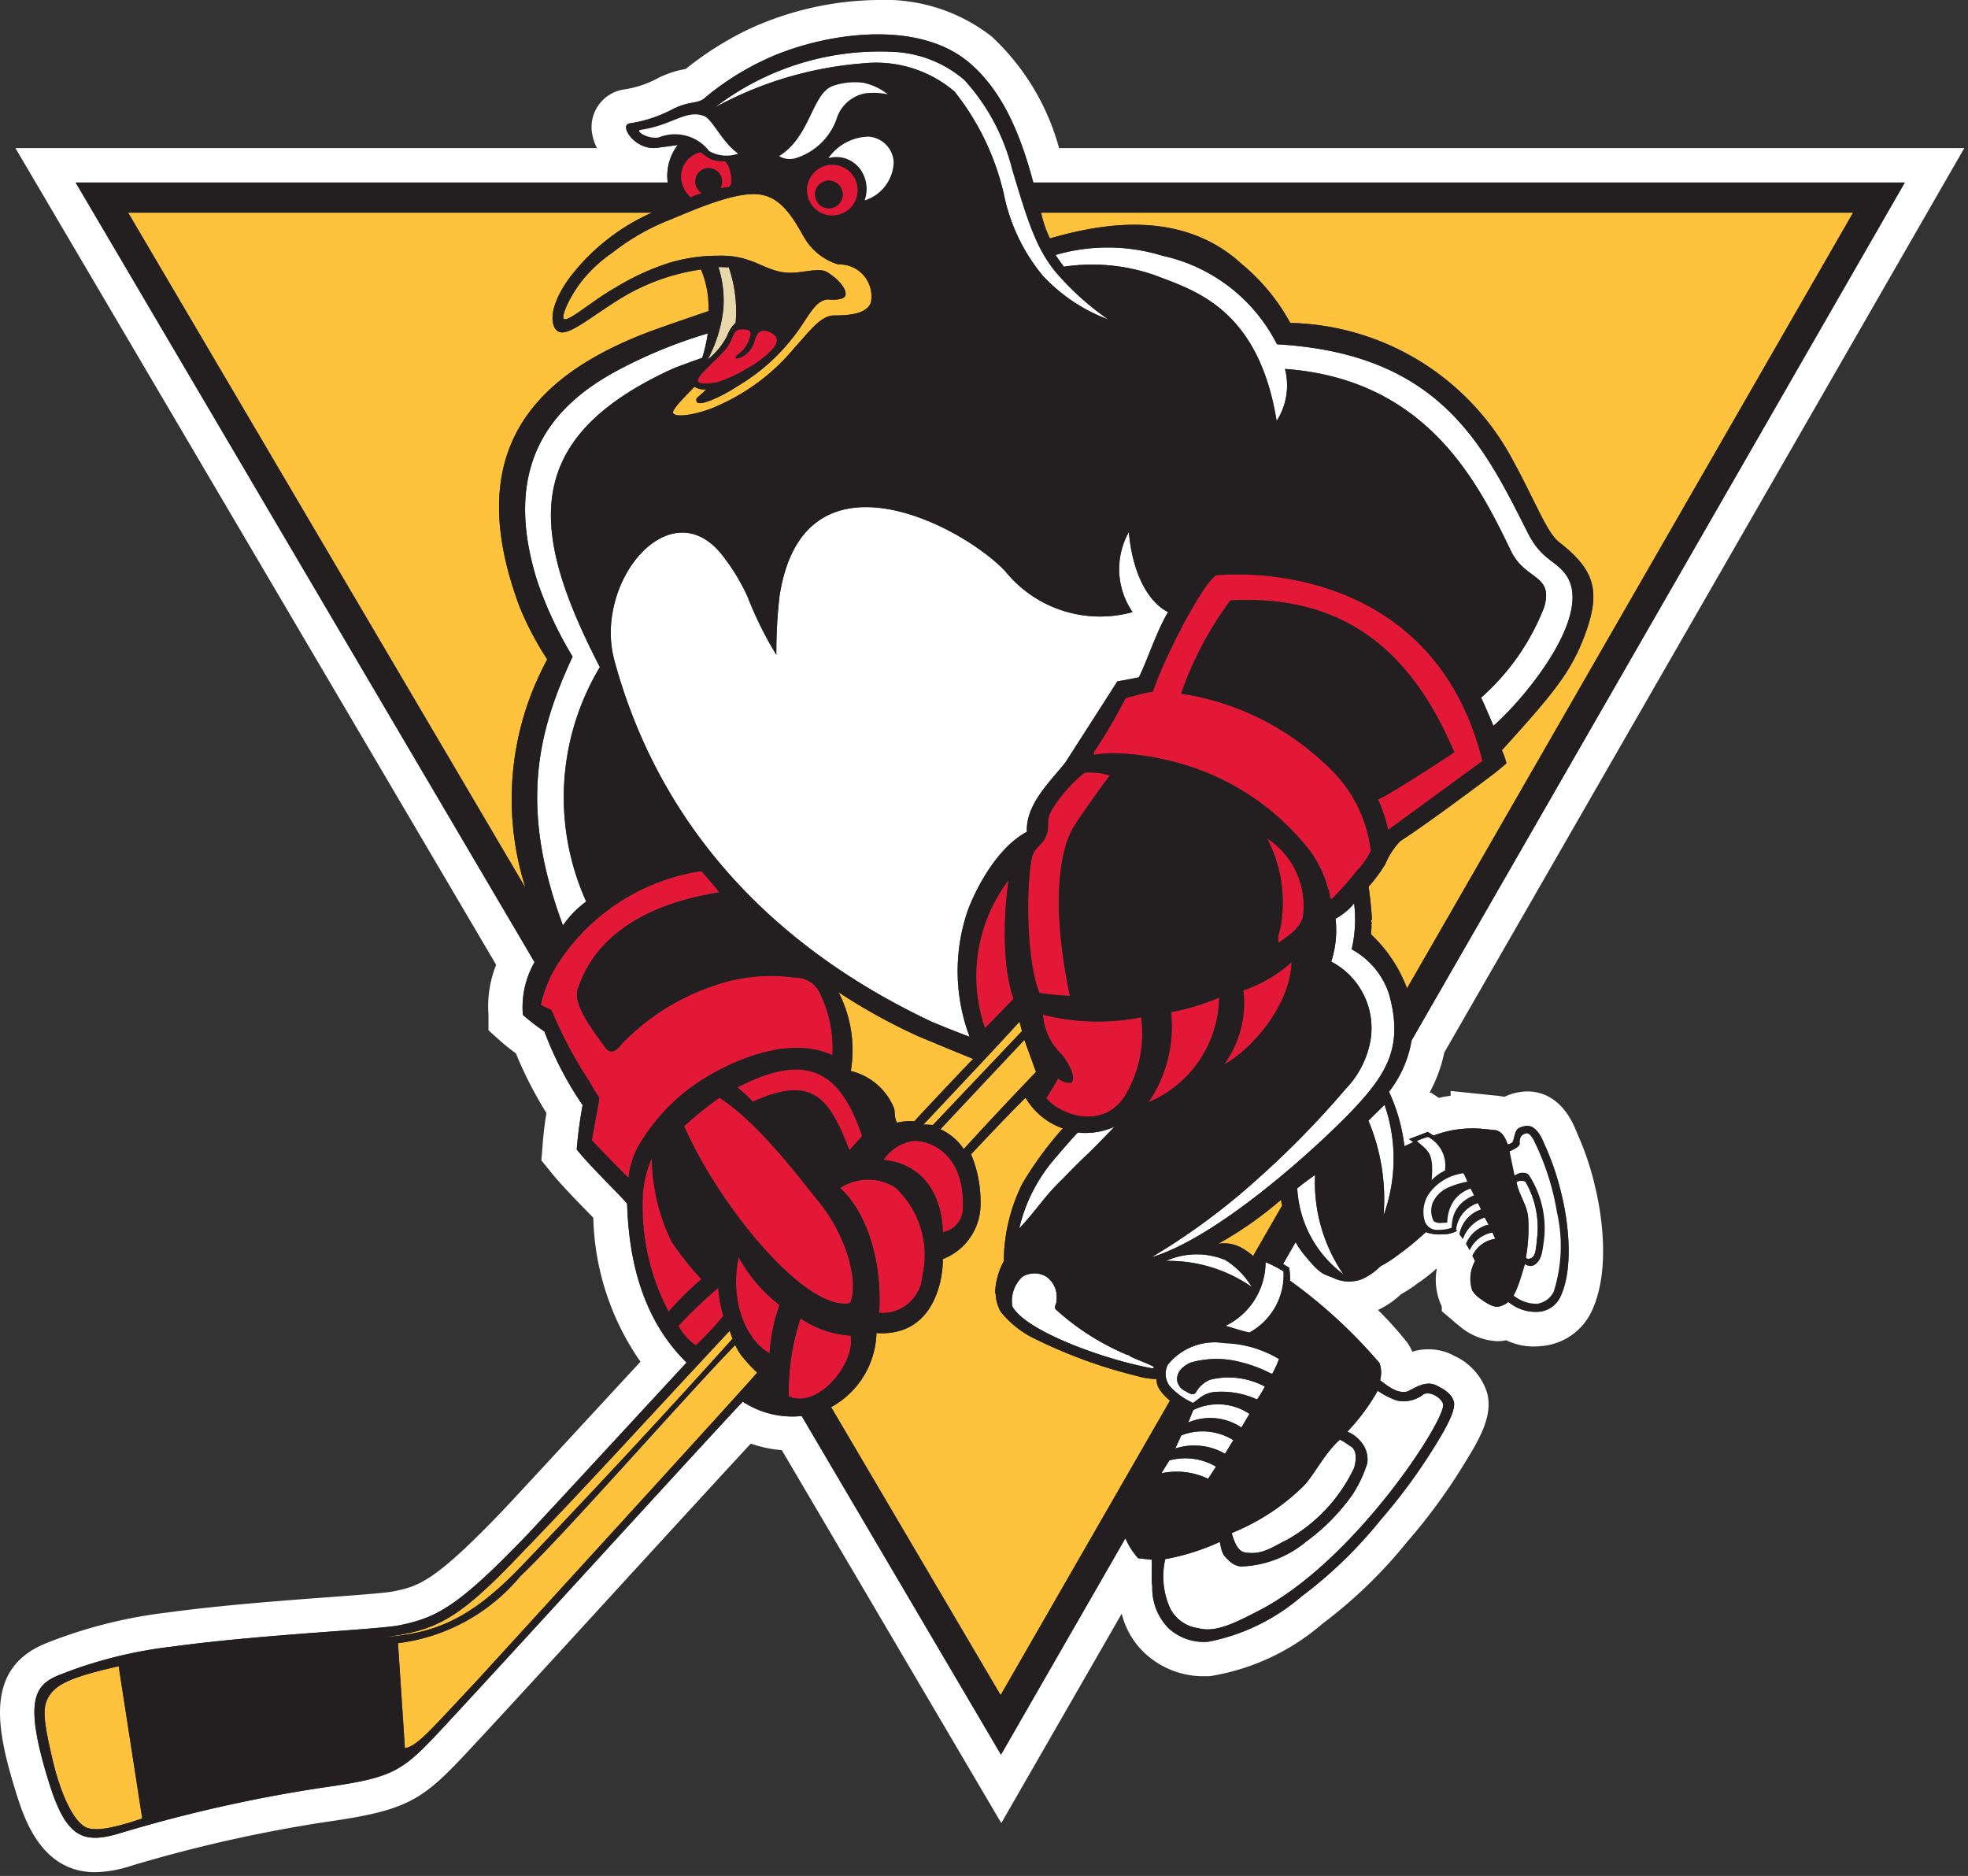 <?xml version="1.0" encoding="UTF-8" standalone="no"?>
<svg xmlns:rdf="http://www.w3.org/1999/02/22-rdf-syntax-ns#" xmlns="http://www.w3.org/2000/svg" xmlns:cc="http://creativecommons.org/ns#" xmlns:dc="http://purl.org/dc/elements/1.1/" height="100.282" width="105.209" version="1.1" viewBox="0 0 105.209 100.282">
  <rect x="0" y="0" width="105.209" height="100.282" fill="#333333" stroke="none"/>
  <defs>
    <clipPath id="clip-path" transform="translate(0.001 -0)">
      <rect width="105.009" height="100.082" fill="none"></rect>
    </clipPath>
  </defs>
  <g clip-path="url(#clip-path)">
    <path d="M84.387,60.752l-.125-.299c-.704-1.742-1.815-2.109-2.619-2.109a2.922,2.922,0,0,0-1.108.239c-.039.018-.083.037-.121.052-.108-.024-.203-.038-.282-.051l-.561-.057-2.022-.208v.255c-.214.032-.423.066-.626.116l-.435-.288-.081.035a7.759,7.759,0,0,0,.802-2.169l27.8-48.351H56.617a12.732,12.732,0,0,0-3.602-5.965,9.275,9.275,0,0,0-6.084-1.952,16.852,16.852,0,0,0-6.866,1.543,17.233,17.233,0,0,0-3.409,2.144,5.289,5.289,0,0,0-1.428.461,5.56,5.56,0,0,1-1.906.64,2.033,2.033,0,0,0-1.686,2.226,2.639,2.639,0,0,0,.278.903H.823l25.701,43.66a5.953,5.953,0,0,0-.417,2.567l.006.109v.823l.612.55c.038.037.345.309.854.685a21.404,21.404,0,0,0,1.632,3.189c-.085.534-.166,1.126-.212,1.813l-.058.718.457.563c.482.614,1.303,1.461,1.964,2.138.129.133.253.255.355.368a14.039,14.039,0,0,0,2.522,7.694c-2.184,2.357-6.818,7.391-7.449,8.045-3.641,3.794-4.447,3.958-5.784,4.236-.362.077-1.906.191-3.391.303-2.452.181-5.804.432-8.67.822a25.527,25.527,0,0,0-6.43,1.622c-3.391,1.327-2.695,4.63-1.69,7.902.436,1.414,1.341,4.358,4.266,4.358a6.574,6.574,0,0,0,1.961-.355,76.539,76.539,0,0,1,10.474-2.347c4.481-.639,5.128-1.206,7.825-4.117l.1-.108c1.97-2.113,5.215-5.665,8.282-9.016,2.526-2.754,4.937-5.386,6.403-6.968a6.617,6.617,0,0,0,1.659.349l11.733,19.937,1.577-2.742,4.861-8.453a4.3,4.3,0,0,0,1.204,2.085,4.594,4.594,0,0,0,3.247,1.258c.098,0,.196-.002.295-.008a12.111,12.111,0,0,0,5.996-2.807,25.282,25.282,0,0,0,4.516-4.368,30.282,30.282,0,0,0,3.056-4.178c.881-1.412,1.536-2.612,1.217-3.797a3.252,3.252,0,0,0-1.782-1.981l-.095-.052-.169-.077a2.939,2.939,0,0,0-1.953-.079,2.842,2.842,0,0,0-.202-.39l-.047-.075-.052-.066a18.825,18.825,0,0,0-1.532-1.699,4.68,4.68,0,0,0,1.231-.842,7.402,7.402,0,0,0,.903-.594,8.538,8.538,0,0,0,.986-.771.033.033,0,0,0,.025.007,3.293,3.293,0,0,0,.231,1.935l.035.077v.249l.635.54a2.873,2.873,0,0,0,.286.236,3.331,3.331,0,0,0,2.037.831,2.074,2.074,0,0,0,.482-.052,3.424,3.424,0,0,0,1.875.313,3.25,3.25,0,0,0,2.718-1.904c1.08-2.356.396-5.663.162-6.625a15.043,15.043,0,0,0-.884-2.676m-2.185,9.374a2.278,2.278,0,0,1-1.566-.529,1.181,1.181,0,0,1-.479.241c-.258.086-.672-.151-1-.401a1.361,1.361,0,0,1-.451-.455,1.946,1.946,0,0,1,.147-1.569c-.053-.111-.097-.201-.138-.285a1.602,1.602,0,0,1,1.222-.905l-.152-.339a1.671,1.671,0,0,0-1.221.945c-.066-.126-.123-.229-.191-.341a1.757,1.757,0,0,1,1.206-1.023l-.209-.384a1.869,1.869,0,0,0-1.166,1.147c-.059-.085-.115-.162-.181-.248a1.731,1.731,0,0,1,1.158-1.327l-.177-.342a1.705,1.705,0,0,0-1.168,1.42l.137.185c-.028-.037-.054-.071-.087-.115a1.625,1.625,0,0,1-.826.185,2.177,2.177,0,0,1-.84-.12,14.974,14.974,0,0,1-1.494,1.231,6.914,6.914,0,0,1-.937.6,3.237,3.237,0,0,1-.977.681,1.953,1.953,0,0,1-1.574-.083c-.507-.205-.652-.146-1.57-1.287a4.294,4.294,0,0,1-.404-.607l-.672,1.169c.108.063.217.127.322.196a3.043,3.043,0,0,1,.049.693,27.132,27.132,0,0,1,4.787,4.408,1.591,1.591,0,0,1,.031.916c.38.294.935.751,1.468.597.492-.24.953-.565,1.509-.336.297.156.833.395.964.884.132.492-.559,1.641-1.024,2.39a30.25,30.25,0,0,1-2.91,3.955,23.419,23.419,0,0,1-4.21,4.068,10.788,10.788,0,0,1-4.965,2.418,2.776,2.776,0,0,1-2.149-.724,3.057,3.057,0,0,1-.864-2.224c-.069-.488,0-1.082-.032-1.434l-.724-.077a3.973,3.973,0,0,1-.681-1.068l-6.65,11.567-10.656-18.103a4.84,4.84,0,0,1-3.153-.768c-2.332,2.481-11.614,12.678-15.601,16.977-2.594,2.799-2.808,3.077-6.833,3.651a77.499,77.499,0,0,0-10.773,2.416c-2.095.654-2.977.26-3.911-2.786-1.315-4.281-.756-5.118.602-5.655a23.705,23.705,0,0,1,6.004-1.506c4.834-.66,11.033-.907,12.191-1.148,1.944-.405,3.079-.965,6.736-4.767.835-.876,8.583-9.272,8.583-9.272-2.533-2.494-3.091-5.847-3.177-8.486-.197-.287-1.964-1.985-2.695-2.902a23.641,23.641,0,0,1,.316-2.373,18.362,18.362,0,0,1-2.043-3.939,10.762,10.762,0,0,1-1.15-.885,4.842,4.842,0,0,1,.623-2.819L4.043,9.758h31.653a2.695,2.695,0,0,1,.537-2.007s-.415.062-1.128.153c-1.156.139-2.02-1.2-1.459-1.306a7.187,7.187,0,0,0,2.37-.791c.96-.452,1.297-.222,1.703-.608a14.688,14.688,0,0,1,3.132-1.991c2.872-1.364,8.086-2.301,10.972.149,1.963,1.667,2.855,4.305,3.418,6.401h46.588l-26.366,45.861a6.132,6.132,0,0,1-1.208,2.743,9.541,9.541,0,0,1,.823,2.909c.105-.037.412-.187.474-.22l-.23-.16s.909-.338,1.006-.386c0,0,.245.158.302.201a5.835,5.835,0,0,1,2.753-.347v-.004l.539.057c.366.041.569.435.673.764a.509.509,0,0,0,.257-.11c.106-.131.1-.667.378-.779.378-.156.862-.286,1.323.853a14.261,14.261,0,0,1,.93,2.731c.324,1.297.675,3.83-.047,5.41a1.395,1.395,0,0,1-1.234.845" transform="translate(0.001 -0)" fill="#fff"></path>
    <path d="M81.698,67.295c.365-.029.401-.338.462-1.009a4.926,4.926,0,0,0-.604-3.106c-.09-.096-.363-.071-.487.006.134.669.472,1.086.592,1.675a2.153,2.153,0,0,1,.037.264,9.102,9.102,0,0,1-.115,2.048s-.053.106.115.122" transform="translate(0.001 -0)" fill="#fff"></path>
    <path d="M69.612,79.511a11.653,11.653,0,0,1-3.343,2.261l-.419.185c.087.315.276.953.683,1.025.936.171,1.468-.282,2.248-.656a8.658,8.658,0,0,0,3.611-3.859c.096-.351.174-.862-.133-1.117-.11-.048-.297-.229-.627-.389-.86.752-1.422,1.994-2.02,2.55" transform="translate(0.001 -0)" fill="#fff"></path>
    <path d="M66.396,14.127a10.733,10.733,0,0,1,2.581,3.137,13.808,13.808,0,0,1,11.788,7.136c1.302,2.353,1.904,4.051,2.581,4.58,1.925,1.506,2.276,2.629,1.327,5.102-.729,1.9-1.692,3.056-4.383,6.025a4.191,4.191,0,0,1,.245.696s-.625.541-.885.718c0,0-3.28,2.475-4.793,3.442a3.949,3.949,0,0,0-.789,1.212,8.049,8.049,0,0,1-.902,1.222c.077.58.148,1.173.177,1.768-.118.042.05.212-.034.252.03.166-.024.342-.008.537a7.644,7.644,0,0,1,1.918,2.882l23.847-41.468h-43.409a6.078,6.078,0,0,0,.47,1.377c2.493-.712,6.947-1.682,10.269,1.382" transform="translate(0.001 -0)" fill="#fec23d"></path>
    <path d="M61.828,73.718a3.751,3.751,0,0,1-1.034-.158,26.658,26.658,0,0,1-5.652-2.082,5.27,5.27,0,0,1-1.646-1.358,2.166,2.166,0,0,1-.27-.978l-.031.01a3.88,3.88,0,0,1,.467-1.735,9.468,9.468,0,0,1,.978-4.117,18.666,18.666,0,0,1,2.178-2.98,3.737,3.737,0,0,1-1.995-1.642c-1.082,1.086-1.894,1.948-2.911,3.027a6.517,6.517,0,0,1,.506,2.622,3.134,3.134,0,0,1-2.02,2.98c.035.851-.35,4.171-3.544,3.955a4.651,4.651,0,0,1-2.424,3.959l9.062,15.395,9.054-15.744c-.307-.265-.741-.659-.718-1.154" transform="translate(0.001 -0)" fill="#fec23d"></path>
    <path d="M29.078,35.591l.174-.347a16.179,16.179,0,0,1-1.478-2.813c-2.978-7.987.328-12.325,7.329-14.841,1.142-.407,2.769-.959,2.769-.959a5.154,5.154,0,0,0-.398-2.225,11.301,11.301,0,0,0-4.329,1.569c-1.746,1.082-2.909,2.149-3.384,1.684-.224-.181-.563-1.028.62-2.72a11.257,11.257,0,0,1,4.47-3.571H6.848l21.246,36.097a15.604,15.604,0,0,1,.984-11.874" transform="translate(0.001 -0)" fill="#fec23d"></path>
    <path d="M68.48,64.137a19.765,19.765,0,0,1-3.364,2.356,1.933,1.933,0,0,1,1.153.158,3.151,3.151,0,0,1,.72.494l1.552-2.698c-.043-.192-.061-.31-.061-.31" transform="translate(0.001 -0)" fill="#fec23d"></path>
    <path d="M47.803,59.266c.043.229.016.563.156.75a2.955,2.955,0,0,1,.917-.075c.781-.845,3.046-3.251,3.152-3.333,0,0-1.036-.417-2.932-1.21a31.041,31.041,0,0,1-4.269-2.356,6.738,6.738,0,0,1,.654,4.21,3.338,3.338,0,0,1,2.322,2.014" transform="translate(0.001 -0)" fill="#fec23d"></path>
    <path d="M54.117,69.828c.661,1.281,4.786,2.83,7.527,3.328l.042-.085c-.356-.204-.811-.339-1.203-.534-.081-.029-.139-.12-.222-.108a13.341,13.341,0,0,1-3.795-2.408c-.177-.139.05-.328.012-.523a1.31,1.31,0,0,0-.538-1.246,1.221,1.221,0,0,0-1.291.009,1.771,1.771,0,0,0-.532,1.567" transform="translate(0.001 -0)" fill="#fff"></path>
    <path d="M65.505,67.357a3.99,3.99,0,0,0-3.165.048,7.766,7.766,0,0,1,4.577,1.391,4.297,4.297,0,0,0-1.412-1.439" transform="translate(0.001 -0)" fill="#fff"></path>
    <path d="M73.154,59.909a10.792,10.792,0,0,1,.809,5.062,8.813,8.813,0,0,0,.055-5.911c-.366.353-.546.532-.864.849" transform="translate(0.001 -0)" fill="#fff"></path>
    <path d="M70.303,62.808c-.382.268-.604.442-.953.714a6.107,6.107,0,0,0,2.465,4.595,8.685,8.685,0,0,1-1.512-5.309" transform="translate(0.001 -0)" fill="#fff"></path>
    <path d="M67.656,67.471a3.791,3.791,0,0,1-2.138,3.403c.452.131.816.262,1.276.359a3.524,3.524,0,0,0,1.824-3.268,7.026,7.026,0,0,0-.962-.494" transform="translate(0.001 -0)" fill="#fff"></path>
    <path d="M72.029,76.532a1.828,1.828,0,0,1,.886.77,1.404,1.404,0,0,1,.175.935,6.896,6.896,0,0,1-.768,1.634,10.884,10.884,0,0,1-2.48,2.529,5.759,5.759,0,0,1-3.518,1.341,1.063,1.063,0,0,1-.657-.353c-.336-.274-.361-.505-.458-.962a11.936,11.936,0,0,1-2.916.92,4.138,4.138,0,0,0,.271,2.647,1.963,1.963,0,0,0,1.486,1.042c.928.264,1.985-.286,3.21-.915,5.132-2.616,10.028-10.209,9.888-11.048-.061-.334-.705-.732-1.05-.533a1.715,1.715,0,0,1-1.418.33,3.999,3.999,0,0,1-1.028-.525,10.839,10.839,0,0,1-1.623,2.188" transform="translate(0.001 -0)" fill="#fff"></path>
    <path d="M51.028,4.894a13.719,13.719,0,0,1,2.63,5.456,9.931,9.931,0,0,0,2.083,4.381,9.099,9.099,0,0,0,3.504,2.346,14.865,14.865,0,0,1-2.836-2.566c-1.019-1.267-1.462-2.658-2.309-5.498a11.073,11.073,0,0,0-2.541-4.734,6.259,6.259,0,0,0-3.675-1.501,14.472,14.472,0,0,0-9.664,2.965,19.672,19.672,0,0,1,7.955-2.358,6.464,6.464,0,0,1,4.853,1.509" transform="translate(0.001 -0)" fill="#fff"></path>
    <path d="M31.1,15.026c-.671.864-1.111,1.887-.955,2.022.224.191,1.561-1.009,2.736-1.661a13.072,13.072,0,0,1,2.907-1.339,8.798,8.798,0,0,1,2.585-.375c1.96-.065,2.505.909,3.891.909.67,0,1.538-.283,1.938-.042.723.428,1.12,1.028.976,1.29-.138.263-.928.178-.928.178-.76.059-1.106,1.138-1.925,2.112a10.405,10.405,0,0,1-2.796,2.462c-1.2.779-2.196,1.144-2.284.889-.086-.235.057-.173.503-.656a.933.933,0,0,1-.623-.142c-.177.198-1.246,1.217-1.142,1.408.166.312,1.603-.002,2.473-.43a11.058,11.058,0,0,0,4.04-3.089c.688-.727,1.35-1.699,2.084-1.699.858,0,1.734-.084,1.973-.678a1.706,1.706,0,0,0-1.736-2.048,3.179,3.179,0,0,1-1.868-1.515c-.652-1.181-1.242-1.989-2.17-2.195-1.092-.249-2.942.461-4.842,1.273a12.07,12.07,0,0,0-3.207,1.815,7.51,7.51,0,0,0-1.63,1.511" transform="translate(0.001 -0)" fill="#fec23d"></path>
    <path d="M37.837,19.21a3.712,3.712,0,0,0,1.04-1.268,1.82,1.82,0,0,1,.449-.686,7.2,7.2,0,0,0-.366-2.966l-.556-.017a5.87,5.87,0,0,1,.259,2.298,7.411,7.411,0,0,1-.826,2.639" transform="translate(0.001 -0)" fill="#e7d8ac"></path>
    <path d="M62.144,13.672a9.931,9.931,0,0,0-5.716-.042c.265.391.442.628.442.628a10.148,10.148,0,0,1,4.875.458c2.09.804,5.529,1.761,6.503,7.788a3.523,3.523,0,0,0,.446-2.782c7.566.554,10.298,6.036,12.075,9.719.771,1.603,2.29,1.241,1.784,3.01a12.447,12.447,0,0,1-3.376,4.844c.069.106.662,1.505.662,1.505,1.721-1.505,5.431-6.023,3.841-8.118-.569-.755-1.285-.768-2.008-2.203-2.362-4.669-4.681-9.575-13.405-10.074a9.014,9.014,0,0,0-6.123-4.733" transform="translate(0.001 -0)" fill="#fff"></path>
    <path d="M37.302,20.347c-.023.239.752.149,1.044.085a6.665,6.665,0,0,0,1.599-.741,5.19,5.19,0,0,0,1.308-.98c.399-.397.35-.741-.032-.924-.406-.195-.733-.178-.882.446a1.358,1.358,0,0,1-.788.899c-.295.088-.345-.02,0-.257a1.717,1.717,0,0,0,.572-.963c.054-.241-.155-.343-.564-.297-.424.043-.334.55-.801,1.092-.576.662-1.427,1.31-1.456,1.64" transform="translate(0.001 -0)" fill="#e31837"></path>
    <path d="M49.794,54.613s1.156.488,2.039.808a9.974,9.974,0,0,1-.102-6.734c.347-.954,1.46-3.305,3.164-4.222-.06-1.474,1.227-2.656,2.055-3.701,0,0,2.025-3.151,2.783-4.341,0,0,.569-.089,1.148-.218.361-.664.963-2.51,1.567-3.488,0,0-1.762-.656-2.102-4.274a4.047,4.047,0,0,0,.201,4.278,6.519,6.519,0,0,1-6.796-2.171c-2.254-2.421-10.79-6.953-12.075,1.291a25.756,25.756,0,0,0-.174,3.164,19.536,19.536,0,0,1-1.545-3.122,11.034,11.034,0,0,0-1.316-2.168c-2.789-3.617-6.945,1.398-5.793,5.608,1.327,4.852,4.947,13.628,16.946,19.29" transform="translate(0.001 -0)" fill="#fff"></path>
    <path d="M35.879,19.749c.387-.176,1.661-.621,1.661-.621a7.878,7.878,0,0,0,.295-1.303,25.739,25.739,0,0,0-4.894,2.016c-3.137,1.7-6.274,4.758-4.204,11.271a20.756,20.756,0,0,0,1.873,3.989c-1.885,4.06-2.865,8.049-.515,14.369a5.318,5.318,0,0,1,1.242-1.277,13.537,13.537,0,0,1,.731-12.532c-3.68-7.14-4.353-12.146,3.811-15.912" transform="translate(0.001 -0)" fill="#fff"></path>
    <path d="M57.198,53.237c-1.129-5.359-.411-8.103.237-9.096.625-.966,1.715-2.457,1.897-2.682a3.304,3.304,0,0,0-1.351-.15,7.581,7.581,0,0,0-1.786,2.039c-.263.519-.108.749-.21,1.15-.187.706-.61.667-.814,1.31-.342,1.605-.293,5.627.395,7.273a14.756,14.756,0,0,0,1.632.156" transform="translate(0.001 -0)" fill="#e31837"></path>
    <path d="M59.349,41.438l-.017.021.004.002Z" transform="translate(0.001 -0)" fill="#e31837"></path>
    <path d="M36.957,58.113c1.75-1.26,5.076-2.84,7.543-1.704a6.559,6.559,0,0,0-.611-3.185,1.436,1.436,0,0,0-1.393-.962,9.142,9.142,0,0,0-4.312.424,12.29,12.29,0,0,0-4.945,3.114c-.125.168-.495.663-.839.247-.698-.946-1.852-2.423-1.491-3.24.627-1.865,2.419-4.29,7.553-5.106l-.706-.847-.269-.287a11.093,11.093,0,0,0-7.57,4.804,6.728,6.728,0,0,0-1.009,2.353c.396.197.564.262.564.262a23.419,23.419,0,0,0,2.058,3.864,8.021,8.021,0,0,0,.504.82c-.012.249-.303,1.717-.398,2.288,0,0,1.674,1.756,1.964,1.999a4.659,4.659,0,0,1,.486-1.617,10.452,10.452,0,0,1,2.871-3.227" transform="translate(0.001 -0)" fill="#e31837"></path>
    <path d="M65.009,30.751c-.739.49-2.695,4.241-3.38,6.214a12.677,12.677,0,0,0-1.459.363,32.108,32.108,0,0,1-1.695,2.894l.011.136a5.493,5.493,0,0,1,.978-.092,13.095,13.095,0,0,1,2.705.32,13.433,13.433,0,0,1,7.841,4.875,6.03,6.03,0,0,1,.981,2.039c.137.176.056.683.238.525a16.207,16.207,0,0,0,1.329-1.501,3.876,3.876,0,0,0,.727-1.044,7.288,7.288,0,0,0-1.092-3.059,7.713,7.713,0,0,0-1.473-1.692,14.233,14.233,0,0,0-7.579-3.648,18.505,18.505,0,0,1,2.638-4.983c5.608-.303,9.486,2.218,11.964,8.12,0,0-3.499,2.311-4.074,2.513a9.24,9.24,0,0,1,.544,1.634l4.723-3.453a.131.131,0,0,0,.079-.017l-.032-.018.271-.198c-2.39-9.579-11.153-10.2-14.245-9.928" transform="translate(0.001 -0)" fill="#e31837"></path>
    <path d="M69.647,49.059a4.311,4.311,0,0,0-1.731-4.121.804.804,0,0,0-.179-.115,7.372,7.372,0,0,1,.762,4.483c-.021.38-.251.727-.145,1.094.475-.367,1.069-.674,1.293-1.341" transform="translate(0.001 -0)" fill="#e31837"></path>
    <path d="M39.42,58.13a8.251,8.251,0,0,1,.824.764c3.144-1.406,4.045-.311,5.162,2.587,0,0,.465-.492.683-.746-1.177-3.508-2.959-4.526-6.669-2.605" transform="translate(0.001 -0)" fill="#e31837"></path>
    <path d="M69.045,51.435a7.39,7.39,0,0,1-2.576,1.507,5.581,5.581,0,0,1-1.033,3.959c1.308-.668,3.54-3.045,3.609-5.466" transform="translate(0.001 -0)" fill="#e31837"></path>
    <path d="M56.565,57.649c-.115.205-.463.801-.63,1.055.665.847,2.949,1.75,4.174-.069a6.45,6.45,0,0,0,.894-4.254,11.983,11.983,0,0,1-5.248-.139,3.233,3.233,0,0,0,.978,2.101c.363.428.843,1.291.529,1.536a.95.95,0,0,1-.697-.23" transform="translate(0.001 -0)" fill="#e31837"></path>
    <path d="M43.788,64.262c-1.267-1.563-3.248-4.225-5.326-5.583a19.107,19.107,0,0,0-1.889,1.526c1.848,4.223,6.482,9.928,8.868,9.457.488-1.071-.16-3.565-1.653-5.4" transform="translate(0.001 -0)" fill="#e31837"></path>
    <path d="M65.175,53.33a12.46,12.46,0,0,1-2.576.774,7.135,7.135,0,0,1-1.203,4.821,6.176,6.176,0,0,0,3.779-5.595" transform="translate(0.001 -0)" fill="#e31837"></path>
    <path d="M55.384,57.304l-.621-1.715c-.891.943-4.489,4.778-4.489,4.778a2.983,2.983,0,0,1,1.248,1.058c1.03-1.127,2.23-2.423,3.862-4.121" transform="translate(0.001 -0)" fill="#fec23d"></path>
    <path d="M54.634,55.12l-.133-.503c-.774.868-3.78,4.058-5.138,5.503a4.474,4.474,0,0,1,.509.02Z" transform="translate(0.001 -0)" fill="#fec23d"></path>
    <path d="M37.497,68.385a16.897,16.897,0,0,1-1.589-1.997,10.442,10.442,0,0,1-1.06-4.48,5.748,5.748,0,0,0-.494,2.258,12.065,12.065,0,0,0,1.388,5.955,15.978,15.978,0,0,1,1.755-1.736" transform="translate(0.001 -0)" fill="#e31837"></path>
    <path d="M51.467,64.751c.197-3.037-1.717-3.806-2.649-3.762a2.345,2.345,0,0,0-1.586,1.013c2.479.266,3.139,2.357,3.174,3.864a1.31,1.31,0,0,0,1.061-1.115" transform="translate(0.001 -0)" fill="#e31837"></path>
    <path d="M49.315,68.185a4.935,4.935,0,0,0-1.456-4.707,2.726,2.726,0,0,0-2.948.029c1.433,1.306,2.251,3.895,2.091,6.677a2.151,2.151,0,0,0,2.313-1.999" transform="translate(0.001 -0)" fill="#e31837"></path>
    <path d="M41.139,72.344a9.645,9.645,0,0,1,.533-2.583,8.206,8.206,0,0,1-2.186-2.556c-.5,2.426.43,4.454,1.653,5.139" transform="translate(0.001 -0)" fill="#e31837"></path>
    <path d="M37.2,71.918a15.759,15.759,0,0,0,1.47-1.58,6.427,6.427,0,0,1-.274-1.495,25.13,25.13,0,0,0-2.124,2.031,2.826,2.826,0,0,0,.928,1.044" transform="translate(0.001 -0)" fill="#e31837"></path>
    <path d="M45.474,71.397a5.361,5.361,0,0,1-2.68-.918,12.476,12.476,0,0,0-.627,4.165c1.546.702,3.575-1.74,3.307-3.247" transform="translate(0.001 -0)" fill="#e31837"></path>
    <path d="M52.658,54.97l1.525-1.574c-.863-2.518-.265-6.347-.265-6.347a8.479,8.479,0,0,0-1.26,7.921" transform="translate(0.001 -0)" fill="#e31837"></path>
    <path d="M2.519,90.855c-.3.639-.063,1.682.315,3.322.25,1.063.88,3.021,1.724,3.488.614.335,2.035-.121,3.045-.453l-1.26-8.142c-2.579.591-3.442.971-3.824,1.785" transform="translate(0.001 -0)" fill="#fec23d"></path>
    <path d="M39.658,72.494a2.878,2.878,0,0,1-.353-.591c-2.503,2.551-9.142,10.143-11.49,12.359a10.132,10.132,0,0,1-6.539,3.579l.369,5.612c.678-.126,1.287-.882,3.837-3.598,0,0,14.762-16.151,14.994-16.481a8.389,8.389,0,0,1-.818-.88" transform="translate(0.001 -0)" fill="#fec23d"></path>
    <path d="M27.88,83.718c5.751-6.006,10.215-10.964,11.281-12.155-.094-.242-.15-.427-.15-.427-5.133,5.5-7.338,7.975-11.673,12.457-2.915,3.005-4.128,3.579-6.675,3.906l.02.006c2.593-.221,4.47-.938,7.197-3.787" transform="translate(0.001 -0)" fill="#fec23d"></path>
    <path d="M72.361,59.287c1.81-1.925,2.682-3.395,1.883-6.189a4.231,4.231,0,0,0-1.985-2.351,7.055,7.055,0,0,0,.131-2.456,3.333,3.333,0,0,1-.993.819,5.442,5.442,0,0,1-.23,2.296,4.01,4.01,0,0,1,2.105,4.171,4.991,4.991,0,0,1-1.322,2.622,49.038,49.038,0,0,1-4.79,4.885,35.538,35.538,0,0,1-5.593,4.122c3.608-1.078,8.975-5.996,10.794-7.919" transform="translate(0.001 -0)" fill="#fff"></path>
    <path d="M54.497,65.628l.019.016c1.007-1.096,1.302-1.673,2.304-2.636,0,0,.856-.885,1.329-1.321.466-.444,1.428-1.453,1.428-1.453a3.789,3.789,0,0,1-1.959.309c-.279.283-1.333,1.499-1.549,1.786a8.748,8.748,0,0,0-1.572,3.299" transform="translate(0.001 -0)" fill="#fff"></path>
    <path d="M64.165,74.709a1.535,1.535,0,0,1,.898-.305,4.56,4.56,0,0,1,2.138.409,5.349,5.349,0,0,0,.415-.692,4.099,4.099,0,0,0-2.93-.363,1.532,1.532,0,0,0-.774.714c-.166.131-.384-.01-.527-.099a.753.753,0,0,1-.455-.575c-.047-.471.32-.767.702-.953a5.018,5.018,0,0,1,2.678-.034,7.346,7.346,0,0,1,1.649.621l.025-.012-.004.012.037-.002a5.126,5.126,0,0,0,.355-.781,5.999,5.999,0,0,0-2.911-.849,3.214,3.214,0,0,0-3.027,1.15,1.08,1.08,0,0,0,.1,1.148,3.687,3.687,0,0,0,1.251.9Z" transform="translate(0.001 -0)" fill="#fff"></path>
    <path d="M66.366,76.309l.428-.727a3.018,3.018,0,0,0-3.004-.207l-.268.668a2.998,2.998,0,0,1,2.844.266" transform="translate(0.001 -0)" fill="#fff"></path>
    <path d="M65.488,77.713l.444-.727a3.111,3.111,0,0,0-2.78-.255l-.324.702a3.295,3.295,0,0,1,2.66.28" transform="translate(0.001 -0)" fill="#fff"></path>
    <path d="M64.583,79.052l.425-.65a3.253,3.253,0,0,0-2.495-.332l-.426.687a3.889,3.889,0,0,1,2.496.295" transform="translate(0.001 -0)" fill="#fff"></path>
    <path d="M83.483,63.871a14.314,14.314,0,0,0-.931-2.731c-.461-1.139-.944-1.009-1.322-.853-.278.112-.273.648-.378.779a.512.512,0,0,1-.257.11c-.104-.329-.308-.723-.674-.764l-.539-.056v.003a5.836,5.836,0,0,0-2.753.347c-.056-.043-.301-.201-.301-.201-.098.048-1.007.386-1.007.386l.23.16c-.062.033-.369.183-.473.22a9.542,9.542,0,0,0-.824-2.909,6.121,6.121,0,0,0,1.208-2.743l26.366-45.861H55.24c-.563-2.096-1.454-4.734-3.418-6.401-2.885-2.45-8.099-1.513-10.972-.149a14.649,14.649,0,0,0-3.131,1.991c-.407.386-.744.156-1.703.608a7.201,7.201,0,0,1-2.371.791c-.561.106.303,1.445,1.46,1.306.712-.091,1.127-.153,1.127-.153a2.699,2.699,0,0,0-.536,2.007H4.043l24.532,41.676a4.851,4.851,0,0,0-.623,2.819,10.762,10.762,0,0,0,1.15.885,18.405,18.405,0,0,0,2.043,3.939,23.664,23.664,0,0,0-.315,2.373c.73.917,2.498,2.615,2.694,2.902.086,2.639.645,5.992,3.177,8.486,0,0-7.748,8.396-8.583,9.272-3.656,3.802-4.791,4.362-6.735,4.767-1.159.241-7.358.488-12.192,1.148a23.716,23.716,0,0,0-6.004,1.506c-1.358.537-1.917,1.374-.602,5.655.934,3.046,1.817,3.44,3.911,2.786a77.527,77.527,0,0,1,10.774-2.416c4.024-.574,4.238-.852,6.833-3.651,3.986-4.299,13.269-14.496,15.601-16.977a4.836,4.836,0,0,0,3.152.768l10.656,18.103,6.65-11.567a3.953,3.953,0,0,0,.682,1.068l.724.077c.031.352-.037.946.031,1.434a3.061,3.061,0,0,0,.864,2.224,2.777,2.777,0,0,0,2.149.724,10.794,10.794,0,0,0,4.966-2.418,23.413,23.413,0,0,0,4.209-4.068,30.354,30.354,0,0,0,2.911-3.955c.464-.749,1.156-1.898,1.023-2.39-.131-.489-.666-.728-.964-.884-.556-.229-1.017.096-1.509.336-.533.154-1.088-.303-1.468-.597a1.582,1.582,0,0,0-.031-.916,27.095,27.095,0,0,0-4.787-4.408,2.988,2.988,0,0,0-.049-.693c-.105-.069-.213-.133-.322-.196l.672-1.169a4.478,4.478,0,0,0,.404.607c.918,1.142,1.063,1.082,1.57,1.287a1.953,1.953,0,0,0,1.574.083,3.223,3.223,0,0,0,.977-.681,6.914,6.914,0,0,0,.937-.6,14.757,14.757,0,0,0,1.494-1.231,2.179,2.179,0,0,0,.84.12,1.621,1.621,0,0,0,.826-.185c.033.044.06.078.088.115l-.138-.185a1.707,1.707,0,0,1,1.169-1.42l.176.342a1.731,1.731,0,0,0-1.158,1.328c.066.085.122.162.181.247a1.869,1.869,0,0,1,1.167-1.147l.209.384a1.755,1.755,0,0,0-1.206,1.023c.067.112.125.215.191.341a1.667,1.667,0,0,1,1.22-.945l.152.339a1.599,1.599,0,0,0-1.221.905c.041.084.085.174.138.285a1.947,1.947,0,0,0-.148,1.569,1.371,1.371,0,0,0,.451.455c.328.25.742.487,1,.401a1.186,1.186,0,0,0,.48-.241,2.273,2.273,0,0,0,1.565.529,1.394,1.394,0,0,0,1.234-.845c.722-1.58.371-4.113.048-5.41m-78.926,33.794c-.843-.467-1.474-2.425-1.723-3.488-.378-1.64-.615-2.683-.315-3.322.382-.814,1.245-1.194,3.824-1.785l1.26,8.142c-1.011.332-2.431.788-3.046.453m67.702-20.315c.306.255.228.765.132,1.116a8.653,8.653,0,0,1-3.61,3.86c-.781.374-1.313.826-2.249.656-.407-.073-.596-.71-.683-1.026l.419-.185a11.651,11.651,0,0,0,3.343-2.26c.598-.557,1.161-1.798,2.02-2.55.33.16.517.34.628.389m-10.172,1.407.426-.687a3.253,3.253,0,0,1,2.495.332l-.425.65a3.888,3.888,0,0,0-2.496-.295m.447-4.659a1.08,1.08,0,0,1-.1-1.148,3.212,3.212,0,0,1,3.027-1.15,5.978,5.978,0,0,1,2.911.849,5.119,5.119,0,0,1-.355.78l-.038.003.005-.013-.026.013a7.242,7.242,0,0,0-1.648-.621,5.029,5.029,0,0,0-2.678.033c-.382.187-.749.482-.702.953a.753.753,0,0,0,.455.575c.143.089.361.23.527.1a1.526,1.526,0,0,1,.774-.715,4.094,4.094,0,0,1,2.93.364,5.345,5.345,0,0,1-.415.691,4.561,4.561,0,0,0-2.138-.409,1.542,1.542,0,0,0-.898.305l-.38.289a3.685,3.685,0,0,1-1.251-.899m4.382-5.303a7.78,7.78,0,0,0-4.577-1.391,3.985,3.985,0,0,1,3.165-.047,4.297,4.297,0,0,1,1.412,1.438m-4.088,8.637.324-.701a3.107,3.107,0,0,1,2.78.255l-.444.727a3.299,3.299,0,0,0-2.66-.281m.694-1.389.268-.668a3.013,3.013,0,0,1,3.004.207l-.428.727a2.995,2.995,0,0,0-2.844-.266m3.272-4.81c-.461-.098-.824-.229-1.277-.359a3.793,3.793,0,0,0,2.138-3.403,6.918,6.918,0,0,1,.962.494,3.525,3.525,0,0,1-1.823,3.268m.195-4.088a3.105,3.105,0,0,0-.721-.494,1.921,1.921,0,0,0-1.152-.158,19.77,19.77,0,0,0,3.364-2.357s.018.118.061.31Zm-5.423.06a35.56,35.56,0,0,0,5.593-4.121,49.037,49.037,0,0,0,4.79-4.886,4.976,4.976,0,0,0,1.322-2.622,4.008,4.008,0,0,0-2.105-4.171,5.425,5.425,0,0,0,.231-2.296,3.365,3.365,0,0,0,.993-.818,7.057,7.057,0,0,1-.131,2.456,4.224,4.224,0,0,1,1.984,2.35c.8,2.795-.072,4.265-1.882,6.189-1.819,1.923-7.187,6.841-10.795,7.919m-4.833-10.863a3.224,3.224,0,0,1-.978-2.101,11.983,11.983,0,0,0,5.248.139,6.46,6.46,0,0,1-.894,4.255c-1.226,1.818-3.509.915-4.174.068.167-.254.515-.85.63-1.055a.956.956,0,0,0,.697.231c.313-.246-.166-1.109-.529-1.537m-11.822,7.165a2.726,2.726,0,0,1,2.948-.029,4.935,4.935,0,0,1,1.455,4.707,2.15,2.15,0,0,1-2.312,1.999c.159-2.782-.659-5.371-2.091-6.677m-2.745,11.137a12.476,12.476,0,0,1,.627-4.165,5.364,5.364,0,0,0,2.68.918c.268,1.507-1.761,3.949-3.307,3.247m-2.68-7.439a8.204,8.204,0,0,0,2.186,2.556,9.61,9.61,0,0,0-.534,2.582c-1.223-.685-2.153-2.713-1.652-5.138m5.954,2.456c-2.385.471-7.02-5.234-8.868-9.457a19.213,19.213,0,0,1,1.89-1.526c2.078,1.358,4.059,4.02,5.326,5.583,1.492,1.835,2.14,4.329,1.652,5.4m-13.373-34a13.534,13.534,0,0,0-.73,12.532,5.303,5.303,0,0,0-1.243,1.277c-2.349-6.32-1.369-10.309.516-14.37a20.73,20.73,0,0,1-1.873-3.988c-2.07-6.513,1.067-9.571,4.204-11.272a25.714,25.714,0,0,1,4.894-2.015,7.9,7.9,0,0,1-.295,1.303s-1.275.445-1.661.621c-8.164,3.766-7.491,8.772-3.812,15.912m5.15-27.441a.62.62,0,0,1,.261-.071,3.527,3.527,0,0,0,.515.368,2.156,2.156,0,0,0,.756.108.744.744,0,0,1,.203.299c.154.357.22,1.038-.016,1.065-.143.016-.283.038-.419.064a.719.719,0,1,0-1.294-.058.732.732,0,0,0,.275.327c-.354.118-.581.221-.581.221a1.511,1.511,0,0,1-.403-.591,1.324,1.324,0,0,1,.703-1.732m9.004,2.494a1.795,1.795,0,0,0-.241-1.68,1.575,1.575,0,0,0-1.692-.584,2.696,2.696,0,0,1,2.128-1.146,1.435,1.435,0,0,1,1.358,1.387,2.217,2.217,0,0,1-1.553,2.023m.054-5.731a1.981,1.981,0,0,0-1.549,1.36,3.383,3.383,0,0,1-2.24,2.124,1.104,1.104,0,0,1-.833-.123c1.713-1.065,1.742-3.37,2.899-3.76a3.588,3.588,0,0,1,1.6-.157,3.24,3.24,0,0,1,1.306.612,3.815,3.815,0,0,0-1.183-.056m-2.193,3.893a1.349,1.349,0,1,1-.876,1.698,1.349,1.349,0,0,1,.876-1.698m-3.303,1.551c.928.205,1.518,1.013,2.17,2.194a3.18,3.18,0,0,0,1.868,1.516,1.706,1.706,0,0,1,1.736,2.047c-.239.594-1.115.679-1.973.679-.734,0-1.396.972-2.084,1.698a11.072,11.072,0,0,1-4.04,3.09c-.87.427-2.307.741-2.473.43-.104-.191.965-1.211,1.142-1.408a.936.936,0,0,0,.623.141c-.447.484-.59.422-.503.656.088.256,1.084-.11,2.284-.888a10.408,10.408,0,0,0,2.796-2.463c.819-.974,1.165-2.053,1.925-2.111,0,0,.79.085.928-.179.144-.261-.253-.862-.976-1.289-.4-.241-1.268.042-1.938.042-1.386,0-1.931-.974-3.891-.91a8.841,8.841,0,0,0-2.585.376,13.028,13.028,0,0,0-2.907,1.339c-1.175.652-2.512,1.852-2.736,1.661-.156-.135.284-1.159.955-2.023a7.534,7.534,0,0,1,1.63-1.511,12.073,12.073,0,0,1,3.207-1.814c1.9-.812,3.749-1.522,4.842-1.273m-2.375,3.845.556.017a7.2,7.2,0,0,1,.366,2.966,1.825,1.825,0,0,0-.448.686,3.73,3.73,0,0,1-1.041,1.268,7.411,7.411,0,0,0,.826-2.639,5.871,5.871,0,0,0-.259-2.298m.353,4.435c.467-.542.378-1.049.801-1.092.409-.046.619.056.565.297a1.713,1.713,0,0,1-.573.963c-.345.237-.295.345,0,.257a1.359,1.359,0,0,0,.789-.899c.149-.624.475-.641.882-.446.382.183.43.527.031.924a5.154,5.154,0,0,1-1.308.98,6.676,6.676,0,0,1-1.598.741c-.293.064-1.068.154-1.045-.085.03-.33.881-.978,1.456-1.64m-.116,11.008a10.998,10.998,0,0,1,1.316,2.167,19.548,19.548,0,0,0,1.545,3.123,25.728,25.728,0,0,1,.174-3.164c1.285-8.245,9.821-3.712,12.075-1.291a6.519,6.519,0,0,0,6.796,2.171,4.046,4.046,0,0,1-.201-4.279c.34,3.619,2.102,4.275,2.102,4.275-.604.978-1.206,2.824-1.567,3.488-.579.129-1.148.218-1.148.218-.758,1.19-2.783,4.341-2.783,4.341-.828,1.045-2.115,2.226-2.055,3.7-1.704.918-2.817,3.268-3.164,4.223a9.974,9.974,0,0,0,.102,6.734c-.883-.32-2.039-.808-2.039-.808-11.999-5.662-15.619-14.438-16.946-19.291-1.152-4.21,3.004-9.224,5.793-5.607m29.625-11.31c8.725.499,11.043,5.405,13.406,10.074.722,1.435,1.439,1.448,2.008,2.203,1.59,2.095-2.12,6.613-3.841,8.118,0,0-.594-1.399-.662-1.505a12.432,12.432,0,0,0,3.375-4.844c.507-1.769-1.013-1.407-1.783-3.01-1.777-3.683-4.51-9.165-12.075-9.719a3.528,3.528,0,0,1-.446,2.782c-.975-6.027-4.413-6.984-6.504-7.788a10.157,10.157,0,0,0-4.874-.459s-.177-.236-.442-.627a9.93,9.93,0,0,1,5.716.042,9.011,9.011,0,0,1,6.122,4.733m10.748,22.49a.13.13,0,0,1-.079.017l-4.723,3.452a9.174,9.174,0,0,0-.544-1.633c.575-.202,4.074-2.513,4.074-2.513-2.477-5.902-6.356-8.423-11.964-8.12a18.504,18.504,0,0,0-2.638,4.983,14.236,14.236,0,0,1,7.58,3.648,7.737,7.737,0,0,1,1.472,1.692,7.289,7.289,0,0,1,1.092,3.058,3.855,3.855,0,0,1-.727,1.045,16.215,16.215,0,0,1-1.329,1.501c-.182.158-.101-.349-.238-.526a6.022,6.022,0,0,0-.98-2.038,13.438,13.438,0,0,0-7.842-4.875,13.094,13.094,0,0,0-2.705-.32,5.491,5.491,0,0,0-.978.092l-.011-.136a31.642,31.642,0,0,0,1.695-2.894,12.692,12.692,0,0,1,1.459-.363c.685-1.973,2.641-5.724,3.38-6.214,3.092-.272,11.855.349,14.245,9.928l-.271.198Zm-16.416,13.209a12.445,12.445,0,0,0,2.576-.774,6.176,6.176,0,0,1-3.778,5.595,7.135,7.135,0,0,0,1.202-4.821m3.87-1.163a7.394,7.394,0,0,0,2.577-1.507c-.069,2.421-2.301,4.798-3.609,5.466a5.574,5.574,0,0,0,1.032-3.959m2.03-3.635a7.379,7.379,0,0,0-.761-4.483.786.786,0,0,1,.178.115,4.306,4.306,0,0,1,1.731,4.121c-.224.666-.818.974-1.293,1.341-.105-.367.125-.714.145-1.094m-23.671,3.735a30.951,30.951,0,0,0,4.269,2.357c1.896.793,2.932,1.21,2.932,1.21-.106.081-2.371,2.487-3.152,3.332a2.985,2.985,0,0,0-.917.075c-.14-.187-.113-.521-.156-.75a3.34,3.34,0,0,0-2.322-2.014,6.739,6.739,0,0,0-.654-4.21m9.674,1.576.132.502-4.762,5.02a4.487,4.487,0,0,0-.509-.02c1.358-1.445,4.364-4.634,5.139-5.502m-.319-1.221-1.525,1.574a8.479,8.479,0,0,1,1.261-7.921s-.599,3.829.264,6.347m-8.094,7.339c-.218.254-.683.746-.683.746-1.117-2.898-2.018-3.993-5.161-2.587a8.377,8.377,0,0,0-.825-.764c3.71-1.921,5.492-.903,6.669,2.605m1.144,1.267a2.342,2.342,0,0,1,1.586-1.013c.932-.044,2.846.724,2.649,3.762a1.31,1.31,0,0,1-1.061,1.115c-.035-1.507-.695-3.598-3.174-3.864m3.042-1.636s3.597-3.835,4.488-4.777l.621,1.714c-1.632,1.699-2.831,2.995-3.862,4.122a2.981,2.981,0,0,0-1.247-1.059m4.897-14.558c.203-.644.627-.604.814-1.311.102-.4-.053-.631.21-1.15a7.581,7.581,0,0,1,1.786-2.039,3.325,3.325,0,0,1,1.351.15l.017-.021-.013.023-.004-.002c-.182.225-1.272,1.716-1.897,2.682-.648.993-1.366,3.737-.237,9.096a14.946,14.946,0,0,1-1.632-.155c-.688-1.647-.737-5.669-.395-7.273m4.406,14.425s-.963,1.009-1.429,1.453c-.473.436-1.329,1.321-1.329,1.321-1.002.963-1.297,1.54-2.304,2.636l-.019-.016a8.735,8.735,0,0,1,1.573-3.299c.215-.287,1.27-1.503,1.548-1.786a3.794,3.794,0,0,0,1.96-.309m-4.929,8.027a1.223,1.223,0,0,1,1.292-.009,1.312,1.312,0,0,1,.538,1.246c.037.195-.19.384-.013.523a13.359,13.359,0,0,0,3.795,2.409c.083-.013.141.079.223.108.391.195.846.33,1.202.533l-.042.085c-2.741-.498-6.866-2.047-7.527-3.328a1.771,1.771,0,0,1,.532-1.567m44.417-56.892-23.847,41.467a7.643,7.643,0,0,0-1.917-2.881c-.017-.195.038-.372.008-.538.083-.039-.085-.21.033-.251-.029-.596-.1-1.189-.177-1.768a7.976,7.976,0,0,0,.902-1.222,3.938,3.938,0,0,1,.789-1.212c1.513-.968,4.794-3.443,4.794-3.443.259-.176.884-.718.884-.718a4.191,4.191,0,0,0-.245-.696c2.691-2.969,3.655-4.125,4.383-6.025.949-2.473.598-3.596-1.326-5.101-.677-.529-1.279-2.228-2.581-4.58a13.808,13.808,0,0,0-11.789-7.136,10.721,10.721,0,0,0-2.581-3.138c-3.322-3.064-7.775-2.094-10.268-1.382a6.027,6.027,0,0,1-.471-1.376Zm-51.182-8.59a6.259,6.259,0,0,1,3.676,1.501,11.072,11.072,0,0,1,2.541,4.734c.847,2.84,1.289,4.231,2.309,5.498a14.897,14.897,0,0,0,2.836,2.566,9.12,9.12,0,0,1-3.505-2.346,9.942,9.942,0,0,1-2.082-4.381,13.739,13.739,0,0,0-2.63-5.456,6.465,6.465,0,0,0-4.853-1.51,19.689,19.689,0,0,0-7.956,2.359,14.469,14.469,0,0,1,9.664-2.965m-12.654,4.561c-.558.127-1.316-.346-.975-.4,1.642-.225,2.433-1.107,3.386-.733.448.178.967,1.414,1.819,2.006a1.863,1.863,0,0,1-1.545-.137,2.313,2.313,0,0,0-2.685-.736m-.378,4.029a11.257,11.257,0,0,0-4.47,3.57c-1.183,1.693-.844,2.539-.62,2.72.475.465,1.638-.602,3.383-1.684a11.344,11.344,0,0,1,4.33-1.569,5.171,5.171,0,0,1,.398,2.226s-1.627.552-2.769.959c-7.001,2.516-10.307,6.853-7.33,14.841a16.28,16.28,0,0,0,1.479,2.813l-.174.346a15.61,15.61,0,0,0-.985,11.874l-21.245-36.096Zm-1.251,51.589c-.291-.243-1.964-1.999-1.964-1.999.095-.571.385-2.039.398-2.288a7.964,7.964,0,0,1-.504-.821,23.371,23.371,0,0,1-2.058-3.863s-.169-.065-.565-.262a6.747,6.747,0,0,1,1.009-2.353,11.089,11.089,0,0,1,7.57-4.804l.27.287.706.847c-5.134.816-6.926,3.241-7.553,5.105-.362.818.793,2.295,1.491,3.241.344.415.714-.079.838-.247a12.304,12.304,0,0,1,4.945-3.114,9.147,9.147,0,0,1,4.313-.424,1.437,1.437,0,0,1,1.393.962,6.559,6.559,0,0,1,.611,3.185c-2.467-1.136-5.793.444-7.543,1.704a10.472,10.472,0,0,0-2.872,3.227,4.654,4.654,0,0,0-.485,1.617m.753,1.208a5.753,5.753,0,0,1,.494-2.258,10.455,10.455,0,0,0,1.061,4.48,16.897,16.897,0,0,0,1.589,1.997,15.979,15.979,0,0,0-1.755,1.736,12.074,12.074,0,0,1-1.389-5.955m1.918,6.709a25.25,25.25,0,0,1,2.125-2.031,6.334,6.334,0,0,0,.274,1.495,15.68,15.68,0,0,1-1.471,1.58,2.843,2.843,0,0,1-.928-1.044m-8.933,12.718c4.335-4.482,6.54-6.957,11.672-12.457,0,0,.056.185.15.428-1.065,1.19-5.53,6.148-11.281,12.154-2.726,2.849-4.603,3.566-7.196,3.787l-.021-.006c2.548-.326,3.76-.901,6.676-3.906m-1.856,6.262c-2.55,2.716-3.159,3.472-3.837,3.598l-.369-5.612a10.132,10.132,0,0,0,6.539-3.579c2.348-2.216,8.987-9.808,11.491-12.359a2.834,2.834,0,0,0,.352.591,8.481,8.481,0,0,0,.818.881c-.232.33-14.994,16.48-14.994,16.48m28.009.762-9.061-15.395a4.655,4.655,0,0,0,2.424-3.959c3.193.216,3.579-3.104,3.544-3.955a3.137,3.137,0,0,0,2.02-2.98,6.536,6.536,0,0,0-.506-2.622c1.017-1.079,1.829-1.941,2.91-3.027a3.735,3.735,0,0,0,1.996,1.642,18.666,18.666,0,0,0-2.178,2.98,9.454,9.454,0,0,0-.978,4.117,3.868,3.868,0,0,0-.467,1.735l.031-.01a2.153,2.153,0,0,0,.27.978,5.257,5.257,0,0,0,1.646,1.358,26.639,26.639,0,0,0,5.652,2.082,3.753,3.753,0,0,0,1.034.158c-.023.495.41.889.718,1.154Zm21.188-15.748a1.717,1.717,0,0,0,1.419-.33c.344-.199.988.199,1.05.534.139.838-4.757,8.432-9.889,11.047-1.225.629-2.282,1.179-3.21.916a1.967,1.967,0,0,1-1.486-1.042,4.147,4.147,0,0,1-.271-2.648,11.987,11.987,0,0,0,2.916-.919c.097.456.122.687.459.961a1.055,1.055,0,0,0,.656.353,5.744,5.744,0,0,0,3.518-1.341,10.883,10.883,0,0,0,2.48-2.529,6.897,6.897,0,0,0,.768-1.634,1.409,1.409,0,0,0-.174-.935,1.829,1.829,0,0,0-.887-.77,10.814,10.814,0,0,0,1.623-2.188,3.999,3.999,0,0,0,1.028.525m-5.329-11.346c.348-.272.57-.447.953-.715a8.688,8.688,0,0,0,1.511,5.309,6.109,6.109,0,0,1-2.464-4.594m4.613,1.449a10.792,10.792,0,0,0-.81-5.062c.318-.317.498-.496.864-.849a8.812,8.812,0,0,1-.054,5.911m7.619,2.201a9.039,9.039,0,0,0,.115-2.048,2.151,2.151,0,0,0-.037-.264c-.12-.589-.458-1.006-.592-1.674a.494.494,0,0,1,.488-.007,4.939,4.939,0,0,1,.604,3.106c-.062.671-.098.98-.463,1.009-.168-.016-.115-.122-.115-.122m-5.242-6.389a1.723,1.723,0,0,1,.904,1.79,2.383,2.383,0,0,0-.706.511c.11-1.421-.129-1.522-.789-2.087a4.054,4.054,0,0,1,.591-.214m1.73,3.588a1.783,1.783,0,0,0-.374.635,2.436,2.436,0,0,0-.093.627,2.241,2.241,0,0,1-.712.108.691.691,0,0,1-.725-.473,1.738,1.738,0,0,1,.297-1.551,2.704,2.704,0,0,1,1.771-.999c.062.114.147.306.207.449a4.591,4.591,0,0,0-1.083.34,1.608,1.608,0,0,0-.775.804,1.22,1.22,0,0,0,.058.965.642.642,0,0,0,.453.096,2.404,2.404,0,0,0,.28-.019,2.106,2.106,0,0,1,.308-1.101,1.742,1.742,0,0,1,.934-.712l.178.362a2.076,2.076,0,0,0-.724.469m4.991,4.667a1.166,1.166,0,0,1-.903.656,1.952,1.952,0,0,1-1.233-.436,5.555,5.555,0,0,0,.29-.68c.145-.435.185-.576.309-.995a.501.501,0,0,0,.478.058c.442-.264.453-.798.528-1.265a5.245,5.245,0,0,0-.79-3.556c-.089-.137-.35-.151-.51-.11-.086.029-.183.083-.264.116l-.264-1.275c.403-.178.566-.296.548-.452-.02-.295.102-.426.243-.482.231-.087.302.038.468.28a13.614,13.614,0,0,1,1.271,3.901,8.082,8.082,0,0,1-.171,4.24" transform="translate(0.001 -0)" fill="#231f20"></path>
    <path d="M83.232,64.799A13.602,13.602,0,0,0,81.961,60.898c-.166-.243-.237-.368-.467-.28-.141.056-.264.186-.243.481.017.156-.146.274-.548.453l.263,1.275c.081-.034.179-.088.264-.117.16-.041.421-.027.511.11A5.248,5.248,0,0,1,82.53,66.377c-.075.467-.085,1-.527,1.264a.501.501,0,0,1-.478-.058c-.125.419-.164.561-.31.995a5.398,5.398,0,0,1-.29.681,1.965,1.965,0,0,0,1.233.436,1.166,1.166,0,0,0,.903-.656,8.072,8.072,0,0,0,.171-4.24" transform="translate(0.001 -0)" fill="#fff"></path>
    <path d="M76.538,63.084a2.416,2.416,0,0,1,.706-.511,1.721,1.721,0,0,0-.903-1.789,4.054,4.054,0,0,0-.592.214c.66.564.899.666.789,2.086" transform="translate(0.001 -0)" fill="#fff"></path>
    <path d="M77.682,64.253a2.105,2.105,0,0,0-.308,1.1,2.389,2.389,0,0,1-.28.019.641.641,0,0,1-.453-.095,1.223,1.223,0,0,1-.058-.966,1.61,1.61,0,0,1,.775-.803,4.569,4.569,0,0,1,1.084-.341c-.061-.143-.145-.334-.208-.448a2.705,2.705,0,0,0-1.771.999,1.739,1.739,0,0,0-.297,1.55.691.691,0,0,0,.725.474,2.241,2.241,0,0,0,.712-.108,2.436,2.436,0,0,1,.093-.627,1.773,1.773,0,0,1,.374-.635,2.057,2.057,0,0,1,.725-.47l-.179-.361a1.746,1.746,0,0,0-.934.712" transform="translate(0.001 -0)" fill="#fff"></path>
    <path d="M39.459,8.212c-.851-.592-1.37-1.827-1.819-2.006-.953-.374-1.744.509-3.386.733-.34.054.417.527.976.401a2.311,2.311,0,0,1,2.684.735,1.859,1.859,0,0,0,1.545.137" transform="translate(0.001 -0)" fill="#fff"></path>
    <path d="M44.552,4.585c-1.157.39-1.186,2.695-2.899,3.76a1.109,1.109,0,0,0,.833.123,3.384,3.384,0,0,0,2.24-2.124,1.981,1.981,0,0,1,1.549-1.36,3.815,3.815,0,0,1,1.183.056,3.256,3.256,0,0,0-1.305-.613,3.608,3.608,0,0,0-1.601.158" transform="translate(0.001 -0)" fill="#fff"></path>
    <path d="M46.416,7.305a2.697,2.697,0,0,0-2.128,1.146,1.577,1.577,0,0,1,1.692.583,1.795,1.795,0,0,1,.241,1.68,2.216,2.216,0,0,0,1.553-2.022,1.436,1.436,0,0,0-1.358-1.387" transform="translate(0.001 -0)" fill="#fff"></path>
    <path d="M43.206,10.575a1.352,1.352,0,1,0,.877-1.699,1.358,1.358,0,0,0-.877,1.699m1.105-.918a.739.739,0,1,1-.741.737.737.737,0,0,1,.741-.737" transform="translate(0.001 -0)" fill="#e31837"></path>
    <path d="M43.57,10.394a.74.74,0,1,0,.741-.737.743.743,0,0,0-.741.737" transform="translate(0.001 -0)" fill="#231f20"></path>
    <path d="M36.918,10.543s.227-.102.58-.221a.736.736,0,0,1-.274-.327.724.724,0,1,1,1.294.058c.136-.026.276-.048.419-.064.236-.027.169-.708.016-1.065a.754.754,0,0,0-.203-.299,2.156,2.156,0,0,1-.756-.108,3.531,3.531,0,0,1-.515-.368.62.62,0,0,0-.261.071,1.324,1.324,0,0,0-.703,1.732,1.501,1.501,0,0,0,.403.591" transform="translate(0.001 -0)" fill="#e31837"></path>
  </g>
</svg>
